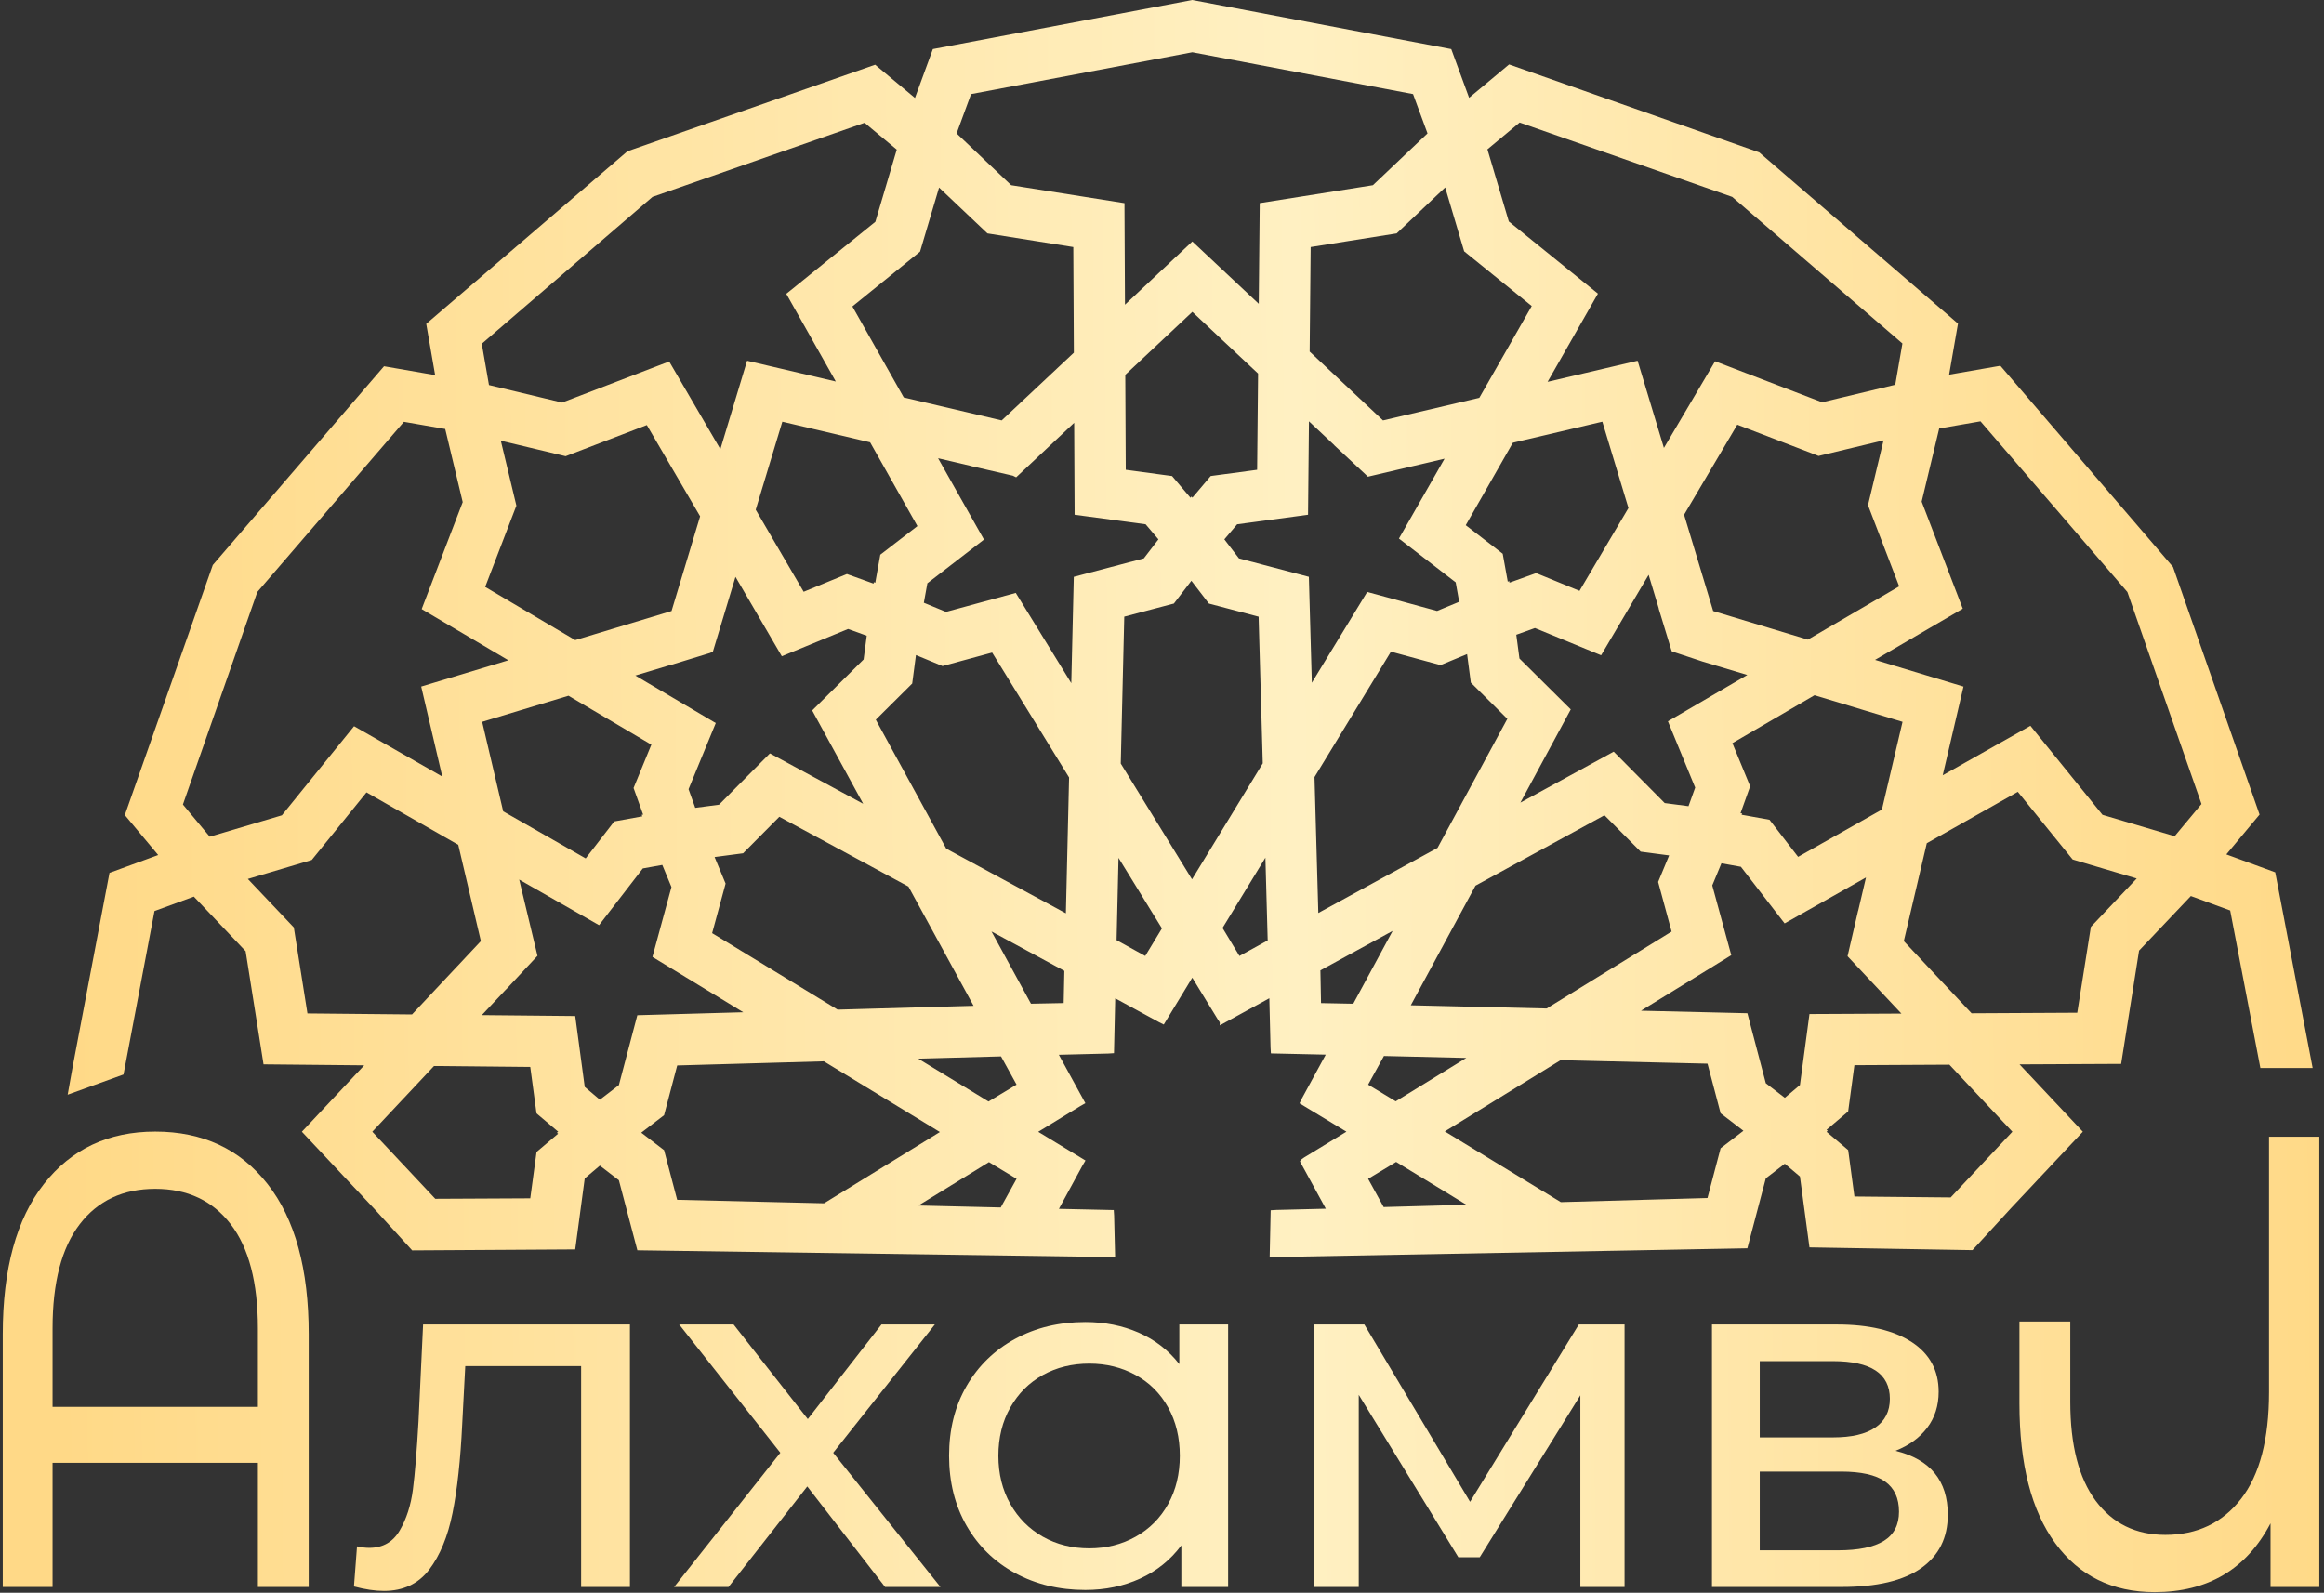 <?xml version="1.0" encoding="UTF-8"?> <svg xmlns="http://www.w3.org/2000/svg" width="407" height="279" viewBox="0 0 407 279" fill="none"><rect x="0" y="0" width="407" height="279" fill="#333333" stroke="none"/><path d="M7.691 207.396C2.883 213.52 0.482 222.29 0.482 233.702V277.985H9.206V256.24H45.166V277.985H54.064V233.702C54.064 222.29 51.663 213.52 46.853 207.396C42.05 201.275 35.493 198.216 27.187 198.216C18.995 198.216 12.496 201.275 7.691 207.396ZM9.206 232.691C9.206 224.655 10.791 218.571 13.967 214.438C17.141 210.309 21.546 208.242 27.187 208.242C32.822 208.242 37.228 210.309 40.402 214.438C43.574 218.571 45.166 224.655 45.166 232.691V246.439H9.206V232.691Z" fill="url(#paint0_linear_166_45)"></path><path d="M74.095 232.004L73.291 249.007C72.994 254.158 72.67 258.118 72.313 260.892C71.958 263.67 71.183 266.069 69.997 268.092C68.811 270.119 67.031 271.13 64.657 271.13C64.001 271.13 63.29 271.043 62.522 270.87L61.988 277.897C63.944 278.419 65.695 278.677 67.239 278.677C70.618 278.677 73.26 277.435 75.161 274.95C77.057 272.46 78.424 269.15 79.255 265.013C80.087 260.881 80.646 255.717 80.943 249.529L81.481 239.291H101.772V277.984H110.319V232.004H74.095Z" fill="url(#paint1_linear_166_45)"></path><path d="M154.373 232.004L141.469 248.576L128.472 232.004H118.949L136.662 254.475L118.06 277.985H127.583L141.379 260.372L155 277.985H164.699L145.918 254.475L163.72 232.004H154.373Z" fill="url(#paint2_linear_166_45)"></path><path d="M177.783 234.521C174.165 236.488 171.334 239.235 169.283 242.762C167.237 246.289 166.212 250.367 166.212 254.997C166.212 259.621 167.237 263.715 169.283 267.271C171.334 270.827 174.165 273.59 177.783 275.556C181.401 277.519 185.495 278.507 190.067 278.507C193.565 278.507 196.772 277.841 199.68 276.509C202.585 275.179 204.989 273.244 206.889 270.697V277.984H215.081V232.004H206.536V238.945C204.633 236.515 202.263 234.681 199.414 233.434C196.564 232.194 193.452 231.571 190.067 231.571C185.495 231.571 181.401 232.553 177.783 234.521ZM182.638 269.179C180.231 267.82 178.332 265.912 176.939 263.455C175.545 260.993 174.846 258.175 174.846 254.997C174.846 251.813 175.545 248.991 176.939 246.537C178.332 244.078 180.231 242.185 182.638 240.854C185.039 239.522 187.753 238.856 190.779 238.856C193.745 238.856 196.447 239.522 198.878 240.854C201.314 242.185 203.209 244.078 204.575 246.537C205.944 248.991 206.621 251.813 206.621 254.997C206.621 258.175 205.944 260.993 204.575 263.455C203.209 265.912 201.314 267.82 198.878 269.179C196.447 270.54 193.745 271.216 190.779 271.216C187.753 271.216 185.039 270.54 182.638 269.179Z" fill="url(#paint3_linear_166_45)"></path><path d="M276.498 232.004L257.451 263.063L238.934 232.004H230.125V277.985H237.956V244.325L255.401 272.782H259.142L276.764 244.412V277.985H284.507V232.004H276.498Z" fill="url(#paint4_linear_166_45)"></path><path d="M299.815 232.004V277.985H322.515C328.682 277.985 333.33 276.888 336.445 274.687C339.561 272.489 341.116 269.368 341.116 265.318C341.116 259.363 338.058 255.632 331.948 254.128C334.322 253.2 336.177 251.856 337.513 250.094C338.846 248.325 339.516 246.229 339.516 243.802C339.516 240.044 337.94 237.138 334.797 235.085C331.651 233.033 327.291 232.004 321.714 232.004H299.815ZM308.184 238.423H321.001C327.646 238.423 330.969 240.625 330.969 245.02C330.969 247.217 330.125 248.892 328.432 250.051C326.741 251.208 324.262 251.785 321.001 251.785H308.184V238.423ZM308.184 257.773H322.424C325.924 257.773 328.492 258.348 330.125 259.507C331.755 260.663 332.571 262.424 332.571 264.796C332.571 267.112 331.682 268.818 329.902 269.917C328.121 271.016 325.45 271.563 321.89 271.563H308.184V257.773Z" fill="url(#paint5_linear_166_45)"></path><path d="M397.369 199.116V243.847C397.369 252.106 395.737 258.343 392.474 262.548C389.208 266.757 384.788 268.857 379.209 268.857C374.05 268.857 369.981 266.867 367.015 262.886C364.049 258.904 362.566 253.122 362.566 245.536V231.479H353.664V245.875C353.664 256.464 355.758 264.615 359.939 270.324C364.123 276.033 369.925 278.887 377.34 278.887C386.654 278.887 393.421 274.871 397.635 266.832V277.984H406.178V199.116H397.369Z" fill="url(#paint6_linear_166_45)"></path><path d="M163.952 8.491L163.373 8.601L160.235 17.16L153.262 11.34L109.88 26.497L75.091 56.343L74.646 56.727L76.203 65.707L67.254 64.156L37.267 98.967L21.861 142.772L27.703 149.772L19.175 152.899L12.705 186.978L11.849 191.754L21.631 188.217L27.056 159.584L33.947 157.055L43.014 166.617L46.153 186.437L63.787 186.609L52.868 198.239L65.579 211.777L71.872 218.68L72.185 219.027L100.737 218.854L102.405 206.419L105.051 204.179L108.382 206.736L111.622 219.01L194.205 220.186L195.29 220.2L195.116 212.953L195.051 211.959L185.447 211.748L189.575 204.167L190.1 203.282L181.822 198.255L189.193 193.747L190.082 193.244L185.435 184.758L194.1 184.544L195.092 184.48L195.308 174.873L202.923 179.019L203.81 179.466L208.801 171.257L213.326 178.656L213.615 179.078L213.621 179.613L222.298 174.861L222.511 183.527L222.57 184.519L232.178 184.734L228.036 192.349L227.584 193.264L235.797 198.233L228.391 202.752L227.993 203.03L227.669 203.377L227.7 203.445L227.677 203.474L232.19 211.724L223.529 211.938L222.533 211.996L222.356 220.205L306.011 218.658L309.245 206.404L312.574 203.845L315.224 206.087L316.891 218.499L345.437 218.982L352.211 211.602L364.765 198.239L353.683 186.442L370.583 186.361H371.472L374.614 166.514L383.682 156.956L390.569 159.487L395.694 186.233L395.855 187.075H405.011L398.569 153.384L398.454 152.802L389.895 149.663L395.715 142.684L380.556 99.307L350.707 64.515L350.323 64.069L341.347 65.627L342.901 56.681L308.088 26.689L264.286 11.29L257.284 17.131L254.156 8.603L208.906 0.019L208.813 2.40853e-05L163.952 8.491ZM196.932 36.473V35.586L177.088 32.441L167.529 23.37L170.061 16.483L208.813 9.158L247.467 16.483L250 23.37L240.436 32.441L220.617 35.58L220.444 53.215L208.813 42.294L197.016 53.373L196.932 36.473ZM279.846 51.434L264.239 38.796L260.491 26.159L266.134 21.462L303.358 34.487L333.168 60.165L331.914 67.396L319.101 70.463L300.36 63.279L291.4 78.46L286.792 63.187L271.027 66.885L279.846 51.434ZM85.633 67.446L84.373 60.213L114.271 34.489L151.414 21.508L157.049 26.208L153.301 38.847L138.392 50.911L137.701 51.467L146.374 66.827L130.837 63.187L126.157 78.68L117.193 63.317L98.441 70.513L85.633 67.446ZM229.36 61.584L229.535 43.271L244.596 40.881L253.093 32.833L256.416 44.022L268.251 53.609L259.072 69.684L242.203 73.641L229.36 61.584ZM158.276 69.62L149.277 53.678L160.877 44.278L161.127 44.072L164.457 32.854L172.926 40.881L187.968 43.271L188.063 61.778L175.424 73.641L158.276 69.62ZM205.264 83.387L197.152 82.292L197.07 65.655L208.813 54.629L220.326 65.435L220.161 82.292L212.425 83.329L212.027 83.387L208.82 87.178L208.665 86.969L208.488 87.19L205.264 83.387ZM343.864 120.266L328.376 115.586L343.738 106.619L336.54 87.868L339.611 75.056L346.844 73.802L372.565 103.698L385.543 140.836L380.844 146.476L368.209 142.729L356.14 127.821L355.585 127.132L340.228 135.801L343.864 120.266ZM229.222 101.038L216.977 97.808L214.419 94.477L216.661 91.835L229.078 90.166L229.236 73.802L233.656 77.954L233.646 77.971L239.141 83.102L239.555 83.502L252.986 80.347L244.996 94.337L254.933 102.005L255.544 105.414L251.672 107.019L239.437 103.686L229.74 119.596L229.222 101.038ZM263.169 96.995L256.694 91.996L264.944 77.55L280.617 73.866L285.188 88.986L276.616 103.496L269.026 100.382L264.35 102.063L264.315 101.782L264.055 101.887L263.169 96.995ZM132.349 89.283L137.01 73.866L152.382 77.476L160.665 92.152L154.166 97.164L153.287 102.073L153.029 101.974L152.994 102.23L148.316 100.547L140.745 103.659L132.349 89.283ZM32.035 140.924L45.062 103.698L70.734 73.887L77.969 75.143L81.034 87.953L74.005 106.278L73.85 106.691L89.032 115.657L73.763 120.26L77.457 136.026L62.007 127.205L49.368 142.813L36.733 146.561L32.035 140.924ZM188.12 74.06L188.193 89.251V90.162L200.634 91.835L202.874 94.477L200.318 97.808L188.054 101.04L187.615 119.668L177.89 103.857L165.668 107.184L161.791 105.581L162.407 102.17L172.322 94.514L164.284 80.268L170.133 81.64L170.131 81.656L177.381 83.325L177.956 83.611L188.12 74.06ZM300.025 107.033L294.931 90.162L304.249 74.39L318.175 79.742L318.481 79.866L329.864 77.135L327.217 88.165L327.137 88.481L332.601 102.708L316.614 112.037L300.025 107.033ZM113.279 74.456L122.611 90.442L117.606 107.029L100.737 112.122L84.967 102.807L90.315 88.881L90.436 88.576L87.706 77.193L98.738 79.835L99.054 79.915L113.279 74.456ZM288.723 100.687L290.499 106.578L290.478 106.586L292.654 113.722L292.788 114.097L298.231 115.9L306.007 118.231L292.103 126.346L296.876 137.96L295.706 141.217L291.54 140.671L282.608 131.664L266.264 140.596L275.086 124.265L266.099 115.349L265.545 111.185L268.812 110.01L280.401 114.776L288.723 100.687ZM124.344 114.376L124.849 114.139L128.805 101.044L136.919 114.949L148.523 110.175L151.79 111.354L151.243 115.514L142.238 124.445L151.169 140.794L134.836 131.967L125.92 140.959L121.758 141.506L120.586 138.239L125.352 126.654L111.264 118.332L117.152 116.556L117.16 116.577L124.344 114.376ZM196.278 133.749L196.892 108.015L205.229 105.814L205.579 105.726L208.648 101.729L211.713 105.724L220.421 108.021L221.147 133.712L208.758 154.029L196.278 133.749ZM230.206 136.121L243.598 114.143L252.277 116.504L256.93 114.574L257.585 119.567L263.979 125.913L251.755 148.522L230.876 159.926L230.206 136.121ZM173.753 114.304L187.227 136.185L186.666 159.98L165.716 148.657L153.376 126.066L159.753 119.732L160.409 114.741L165.062 116.669L173.753 114.304ZM309.892 143.595L305.008 142.714L305.103 142.49L304.817 142.444L306.504 137.732L303.395 130.174L317.773 121.78L333.19 126.439L329.579 141.807L314.902 150.092L309.892 143.595ZM88.122 142.114L84.439 126.437L99.559 121.869L114.073 130.438L110.956 138.031L112.631 142.692L112.379 142.723L112.487 142.997L107.57 143.888L102.57 150.364L88.122 142.114ZM333.413 164.851L337.439 147.702L353.378 138.703L362.777 150.305L362.981 150.554L374.201 153.883L366.17 162.354L363.787 177.395L345.283 177.492L333.413 164.851ZM53.842 177.517L51.455 162.455L43.407 153.965L54.596 150.641L64.183 138.8L80.254 147.982L84.214 164.851L72.156 177.696L53.842 177.517ZM247.071 176.092L258.402 155.139L280.986 142.805L287.325 149.18L292.316 149.84L290.389 154.489L292.747 163.179L270.864 176.653L247.071 176.092ZM124.717 163.457L127.073 154.776L125.146 150.125L130.14 149.467L136.486 143.073L159.093 155.298L170.499 176.183L146.693 176.853L124.717 163.457ZM214.104 162.547L221.609 150.238L222.009 164.73L217.063 167.456L214.104 162.547ZM195.545 164.684L195.884 150.269L203.49 162.622L200.564 167.454L195.545 164.684ZM309.245 189.746L306.017 177.484L287.389 177.041L303.198 167.316L299.869 155.096L301.475 151.22L304.881 151.831L312.541 161.749L326.79 153.706L325.413 159.559L325.4 159.557L323.559 167.5L332.992 177.546L317.8 177.622H316.891L315.224 190.061L312.574 192.301L309.245 189.746ZM112.579 152.12L115.987 151.507L117.591 155.384L114.26 167.617L130.171 177.311L111.614 177.833L108.382 190.076L105.053 192.633L102.405 190.395L100.737 177.975L84.381 177.814L88.617 173.308L88.628 173.316L92.388 169.288L94.128 167.429L90.925 154.073L104.911 162.057L112.579 152.12ZM231.35 175.708L231.241 169.974L243.892 163.067L236.995 175.82L231.35 175.708ZM173.638 163.16L186.398 170.061L186.279 175.702L180.551 175.815L173.638 163.16ZM239.598 189.993L242.368 184.973L256.787 185.315L244.433 192.916L239.598 189.993ZM160.809 185.443L175.308 185.045L178.029 189.989L173.12 192.949L160.809 185.443ZM253.029 198.185L273.306 185.707L299.037 186.318L301.238 194.658L301.325 195.007L305.326 198.074L301.329 201.137L299.029 209.851L273.345 210.571L253.029 198.185ZM118.592 210.166L116.391 201.82L116.304 201.473L112.303 198.408L116.3 195.341L118.598 186.631L144.28 185.907L164.602 198.293L144.315 210.777L118.592 210.166ZM324.765 209.587L323.724 201.848L323.666 201.452L319.877 198.247L320.098 198.074L319.877 197.903L323.666 194.694L324.761 186.584L341.397 186.497L352.427 198.239L341.62 209.752L324.765 209.587ZM65.202 198.239L76.009 186.726L92.864 186.895L93.904 194.632L93.963 195.028L97.756 198.239L97.519 198.423L97.742 198.586L93.963 201.786L92.864 209.904L76.228 209.987L65.202 198.239ZM239.598 206.491L244.507 203.531L256.82 211.037L242.319 211.435L239.598 206.491ZM160.842 211.165L173.196 203.564L178.029 206.487L175.257 211.507L160.842 211.165Z" fill="url(#paint7_linear_166_45)"></path><defs><linearGradient id="paint0_linear_166_45" x1="10.511" y1="238.368" x2="408.343" y2="234.806" gradientUnits="userSpaceOnUse"><stop stop-color="#FFD987"></stop><stop offset="0.547" stop-color="#FFF0C2"></stop><stop offset="1" stop-color="#FFD987"></stop></linearGradient><linearGradient id="paint1_linear_166_45" x1="10.668" y1="255.878" x2="408.499" y2="252.316" gradientUnits="userSpaceOnUse"><stop stop-color="#FFD987"></stop><stop offset="0.547" stop-color="#FFF0C2"></stop><stop offset="1" stop-color="#FFD987"></stop></linearGradient><linearGradient id="paint2_linear_166_45" x1="10.669" y1="256.169" x2="408.501" y2="252.606" gradientUnits="userSpaceOnUse"><stop stop-color="#FFD987"></stop><stop offset="0.547" stop-color="#FFF0C2"></stop><stop offset="1" stop-color="#FFD987"></stop></linearGradient><linearGradient id="paint3_linear_166_45" x1="10.675" y1="256.645" x2="408.506" y2="253.082" gradientUnits="userSpaceOnUse"><stop stop-color="#FFD987"></stop><stop offset="0.547" stop-color="#FFF0C2"></stop><stop offset="1" stop-color="#FFD987"></stop></linearGradient><linearGradient id="paint4_linear_166_45" x1="10.68" y1="257.203" x2="408.511" y2="253.64" gradientUnits="userSpaceOnUse"><stop stop-color="#FFD987"></stop><stop offset="0.547" stop-color="#FFF0C2"></stop><stop offset="1" stop-color="#FFD987"></stop></linearGradient><linearGradient id="paint5_linear_166_45" x1="10.684" y1="257.686" x2="408.515" y2="254.123" gradientUnits="userSpaceOnUse"><stop stop-color="#FFD987"></stop><stop offset="0.547" stop-color="#FFF0C2"></stop><stop offset="1" stop-color="#FFD987"></stop></linearGradient><linearGradient id="paint6_linear_166_45" x1="10.547" y1="242.377" x2="408.378" y2="238.814" gradientUnits="userSpaceOnUse"><stop stop-color="#FFD987"></stop><stop offset="0.547" stop-color="#FFF0C2"></stop><stop offset="1" stop-color="#FFD987"></stop></linearGradient><linearGradient id="paint7_linear_166_45" x1="9.379" y1="111.951" x2="407.21" y2="108.388" gradientUnits="userSpaceOnUse"><stop stop-color="#FFD987"></stop><stop offset="0.547" stop-color="#FFF0C2"></stop><stop offset="1" stop-color="#FFD987"></stop></linearGradient></defs></svg> 